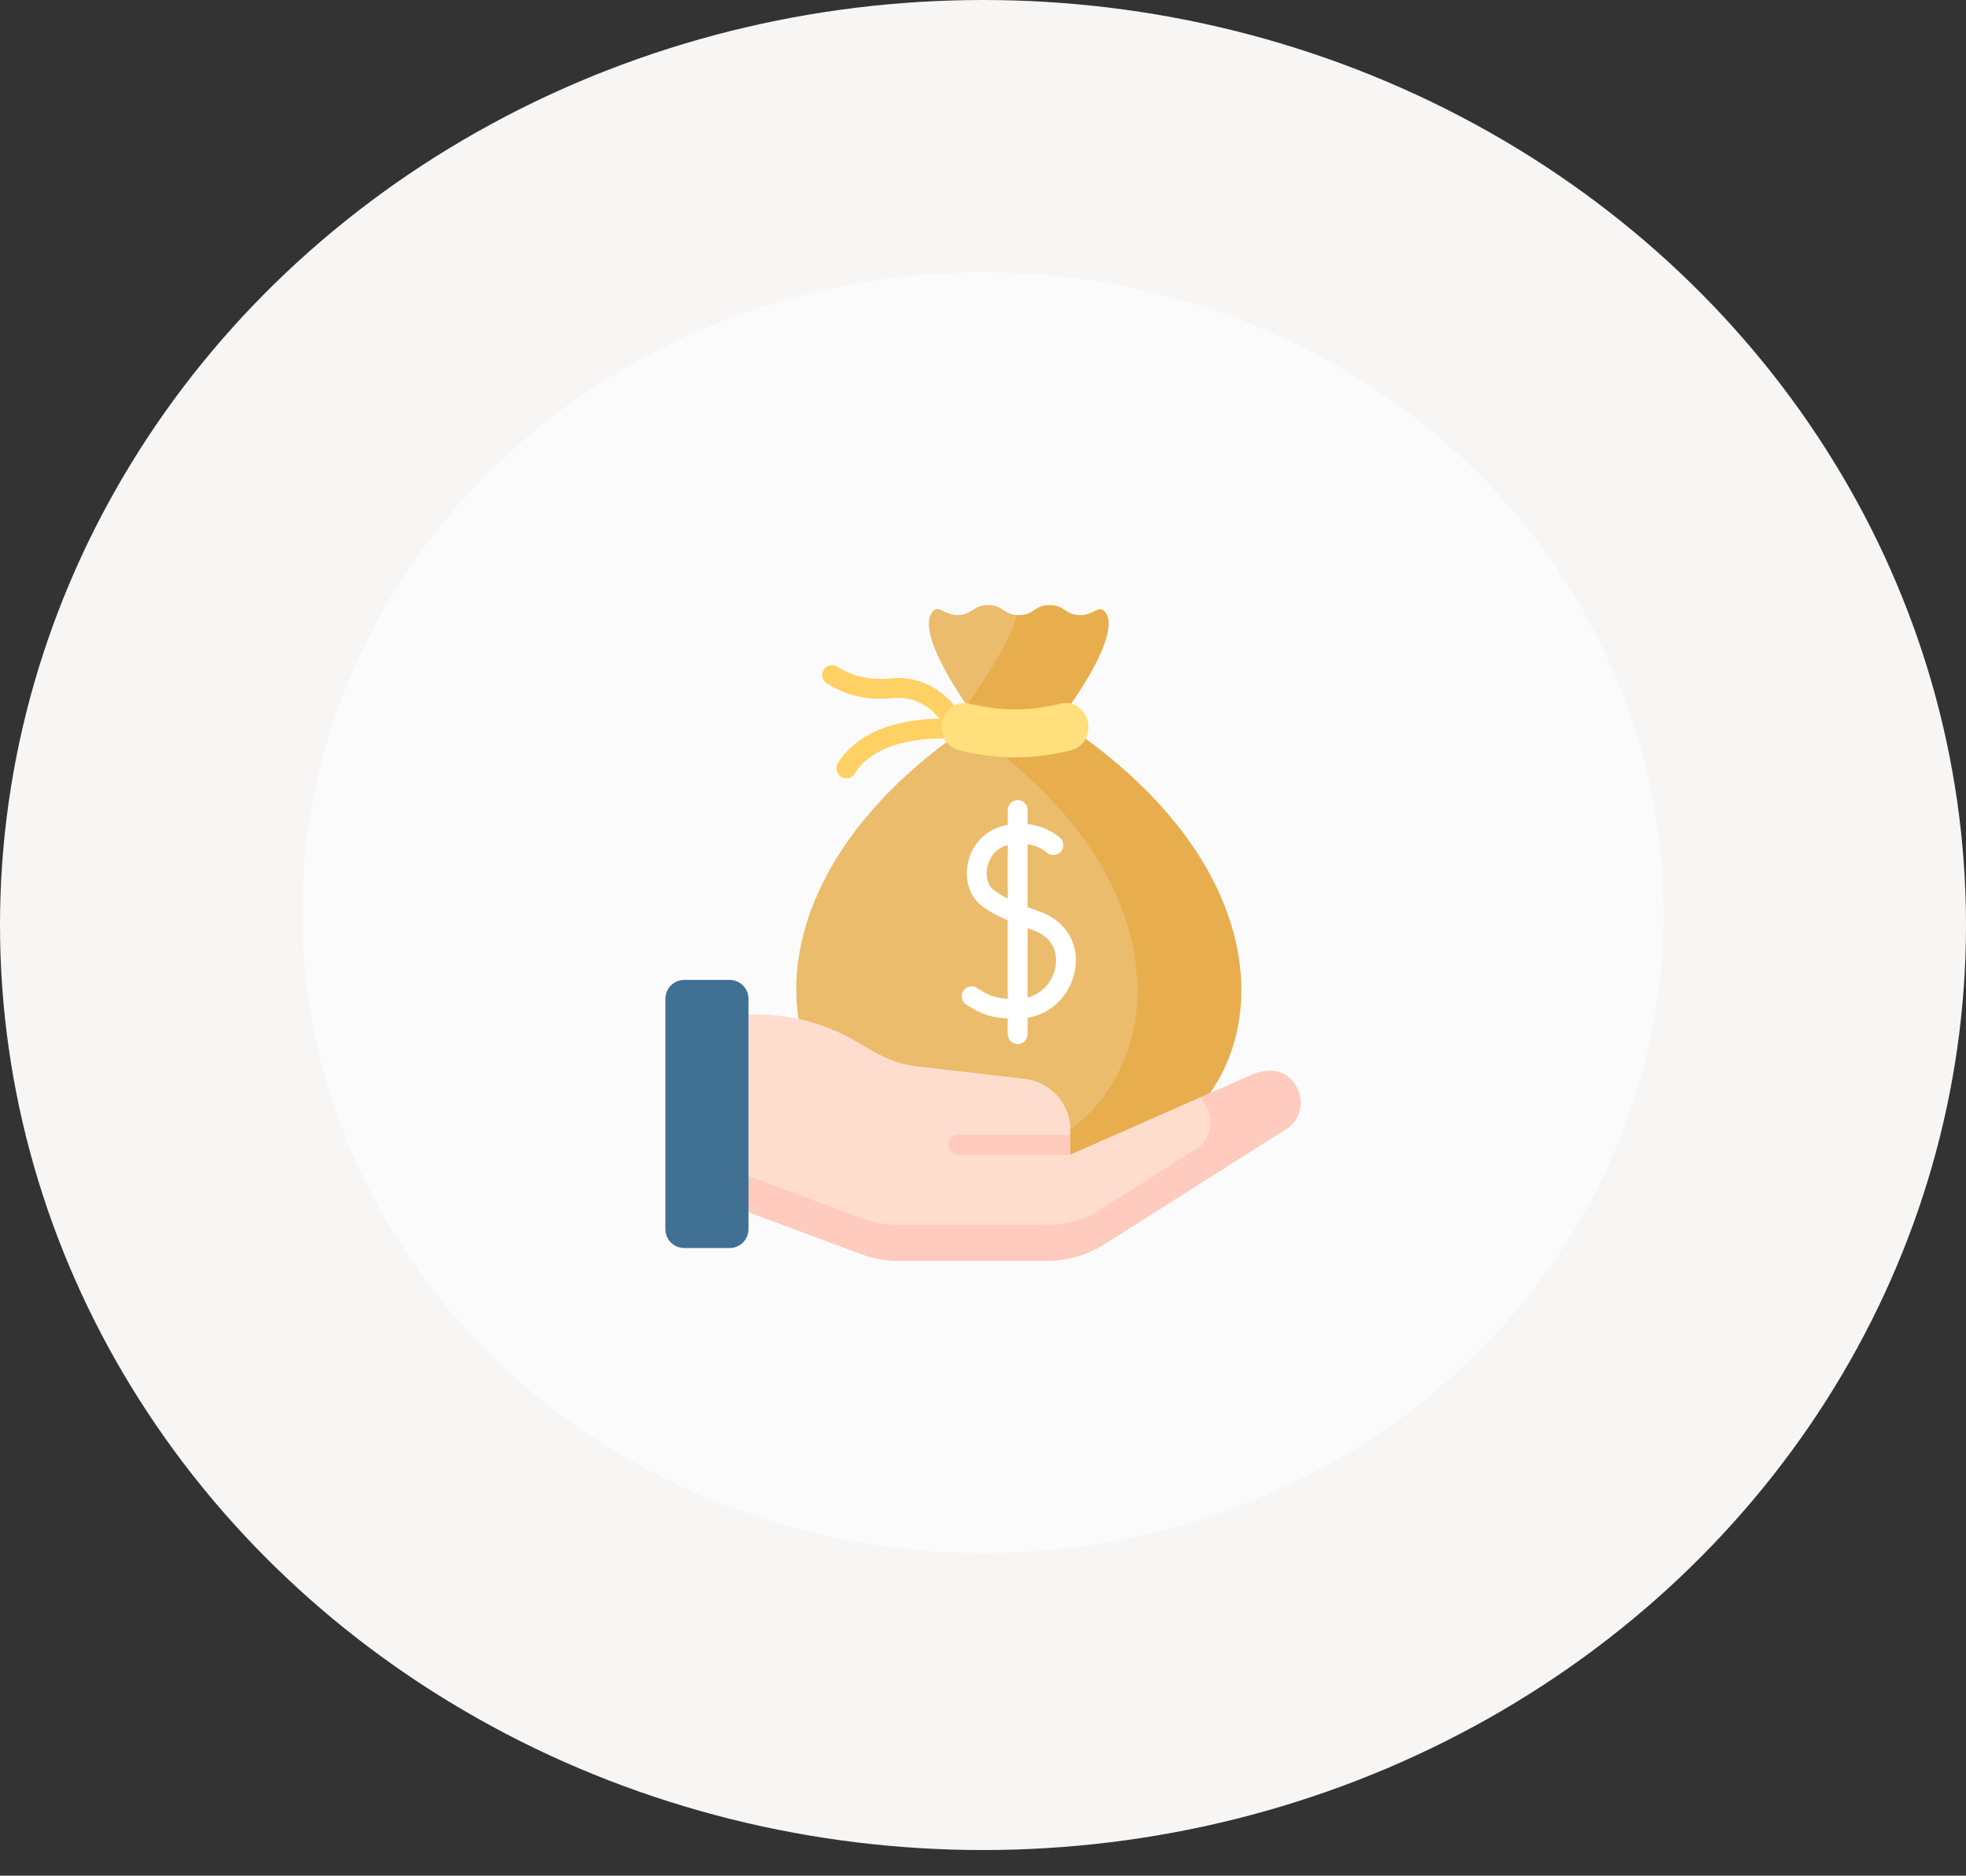 <?xml version="1.0" encoding="UTF-8"?> <svg xmlns="http://www.w3.org/2000/svg" width="65" height="62" viewBox="0 0 65 62" fill="none"><rect x="0" y="0" width="65" height="62" fill="#333333" stroke="none"/> <ellipse cx="32.5" cy="30.576" rx="32.5" ry="30.576" fill="#F8F6F5"></ellipse> <ellipse cx="32.5" cy="30.168" rx="22.5" ry="21.168" fill="white" fill-opacity="0.57"></ellipse> <path d="M31.403 23.988C31.302 23.988 31.203 23.942 31.139 23.855C30.842 23.451 30.312 22.987 29.48 23.076C28.499 23.181 27.771 22.869 27.333 22.588C27.18 22.491 27.136 22.289 27.233 22.137C27.33 21.985 27.533 21.94 27.685 22.037C28.035 22.261 28.619 22.51 29.41 22.426C30.612 22.298 31.34 23.023 31.666 23.467C31.773 23.613 31.742 23.818 31.597 23.925C31.538 23.968 31.47 23.988 31.403 23.988Z" fill="#FFD064"></path> <path d="M27.979 25.725C27.921 25.725 27.862 25.71 27.808 25.677C27.654 25.582 27.606 25.381 27.701 25.227C28.12 24.544 28.888 24.075 29.923 23.869C30.677 23.72 31.31 23.761 31.336 23.763C31.516 23.775 31.652 23.931 31.64 24.111C31.628 24.292 31.471 24.427 31.292 24.416C31.269 24.414 29.048 24.282 28.258 25.569C28.197 25.67 28.089 25.725 27.979 25.725V25.725Z" fill="#FFD064"></path> <path d="M32.909 38.259C38.281 38.259 41.251 30.38 32.768 24.294C32.557 24.143 32.432 23.899 32.435 23.639C32.437 23.425 32.505 23.216 32.628 23.04C33.025 22.473 33.597 21.503 33.94 20.722C34.022 20.535 33.904 20.333 33.685 20.333C33.175 20.333 33.175 20 32.666 20C32.156 20 32.156 20.333 31.647 20.333C31.212 20.333 31.034 19.96 30.823 20.232C30.207 21.024 32.316 23.811 32.316 23.811C23.003 29.933 26.006 38.259 31.505 38.259H32.909V38.259Z" fill="#EABC6B"></path> <path d="M35.02 23.81C35.02 23.81 37.16 21.033 36.545 20.236C36.335 19.965 36.157 20.333 35.723 20.333C35.213 20.333 35.213 20 34.703 20C34.194 20 34.194 20.333 33.684 20.333C33.659 20.333 33.636 20.332 33.614 20.33C33.409 21.208 32.486 22.575 31.958 23.307C32.166 23.613 32.316 23.81 32.316 23.81C32.192 23.892 32.07 23.974 31.95 24.057C40.848 30.173 37.871 38.259 32.429 38.259H35.865C41.38 38.259 44.364 29.953 35.02 23.81V23.81Z" fill="#E8AE4D"></path> <path d="M35.419 24.798C34.175 25.112 32.947 25.112 31.703 24.798C31.27 24.689 31.025 24.202 31.181 23.76C31.183 23.755 31.184 23.75 31.186 23.745C31.317 23.374 31.687 23.166 32.05 23.257C33.068 23.513 34.054 23.513 35.072 23.257C35.435 23.166 35.806 23.374 35.936 23.745C35.938 23.75 35.94 23.755 35.941 23.76C36.097 24.202 35.852 24.689 35.419 24.798V24.798Z" fill="#FFE07D"></path> <path d="M23.727 39.688L28.462 41.45C28.864 41.6 29.29 41.677 29.719 41.677H34.6C35.283 41.677 35.952 41.483 36.529 41.117L42.639 37.245C43.042 36.887 43.117 36.285 42.814 35.839C42.482 35.352 41.933 35.267 41.329 35.553L35.38 38.172L35.386 37.207C35.308 36.415 34.698 35.779 33.909 35.667L30.286 35.25C29.451 35.132 29.033 34.852 28.304 34.426C27.31 33.844 26.178 33.537 25.026 33.537H23.727V39.688Z" fill="#FFDDCE"></path> <path d="M28.175 40.511C28.597 40.668 29.045 40.749 29.496 40.749H34.627C35.173 40.749 35.711 40.631 36.203 40.405L39.791 38.132C40.124 37.92 40.336 37.553 40.325 37.158C40.319 36.949 40.255 36.74 40.13 36.556C40.13 36.556 40.021 36.368 39.909 36.178L35.38 38.172L35.386 37.207C35.308 36.415 34.698 35.779 33.909 35.667L30.286 35.25C29.451 35.132 29.033 34.852 28.304 34.426C27.31 33.844 26.178 33.537 25.026 33.537H23.727V38.855L28.175 40.511Z" fill="#FFDDCE"></path> <path d="M42.814 35.839C42.482 35.352 41.933 35.267 41.329 35.553L39.693 36.273C39.772 36.399 39.835 36.499 39.835 36.499C40.138 36.944 40.063 37.546 39.66 37.904L36.099 40.16C35.63 40.375 35.119 40.488 34.6 40.488H29.719C29.29 40.488 28.864 40.411 28.462 40.261L23.727 38.498V39.688L28.462 41.45C28.864 41.6 29.29 41.677 29.719 41.677H33.707H34.6C35.283 41.677 35.952 41.483 36.529 41.117L42.639 37.245C43.042 36.887 43.117 36.285 42.814 35.839V35.839Z" fill="#FFCBBE"></path> <path d="M34.943 36.212L34.942 36.236L34.958 36.229C34.953 36.223 34.948 36.218 34.943 36.212Z" fill="#F5DBCC"></path> <path d="M35.38 38.172H31.681C31.5 38.172 31.354 38.025 31.354 37.844C31.354 37.664 31.5 37.517 31.681 37.517H35.385L35.38 38.172Z" fill="#FFCBBE"></path> <path d="M24.746 40.631C24.746 40.974 24.467 41.253 24.124 41.253H22.622C22.279 41.253 22 40.974 22 40.631V33.013C22 32.669 22.279 32.391 22.622 32.391H24.124C24.467 32.391 24.746 32.669 24.746 33.013V40.631Z" fill="#407093"></path> <path d="M34.388 30.137C34.239 30.084 34.101 30.033 33.974 29.984V27.899C34.361 27.963 34.593 28.163 34.61 28.178C34.743 28.299 34.948 28.29 35.07 28.158C35.193 28.025 35.184 27.818 35.051 27.695C35.029 27.674 34.628 27.313 33.974 27.238V26.773C33.974 26.592 33.827 26.446 33.647 26.446C33.466 26.446 33.319 26.592 33.319 26.773V27.265C33.24 27.28 33.16 27.299 33.077 27.324C32.522 27.491 32.107 27.967 31.994 28.565C31.892 29.109 32.064 29.631 32.444 29.929C32.662 30.1 32.936 30.256 33.319 30.424V33.011C32.941 32.995 32.708 32.923 32.302 32.658C32.151 32.559 31.948 32.601 31.849 32.752C31.75 32.904 31.793 33.106 31.944 33.205C32.478 33.554 32.835 33.645 33.319 33.664V34.184C33.319 34.364 33.466 34.511 33.647 34.511C33.827 34.511 33.974 34.364 33.974 34.184V33.641C34.892 33.492 35.428 32.749 35.544 32.056C35.69 31.19 35.236 30.436 34.388 30.137V30.137ZM32.847 29.414C32.661 29.268 32.58 28.989 32.637 28.686C32.69 28.406 32.883 28.065 33.265 27.95C33.284 27.945 33.301 27.94 33.319 27.935V29.702C33.124 29.604 32.97 29.51 32.847 29.414ZM34.899 31.947C34.827 32.377 34.512 32.835 33.974 32.973V30.683C34.037 30.706 34.102 30.729 34.17 30.753C34.984 31.041 34.934 31.74 34.899 31.947Z" fill="white"></path> </svg> 